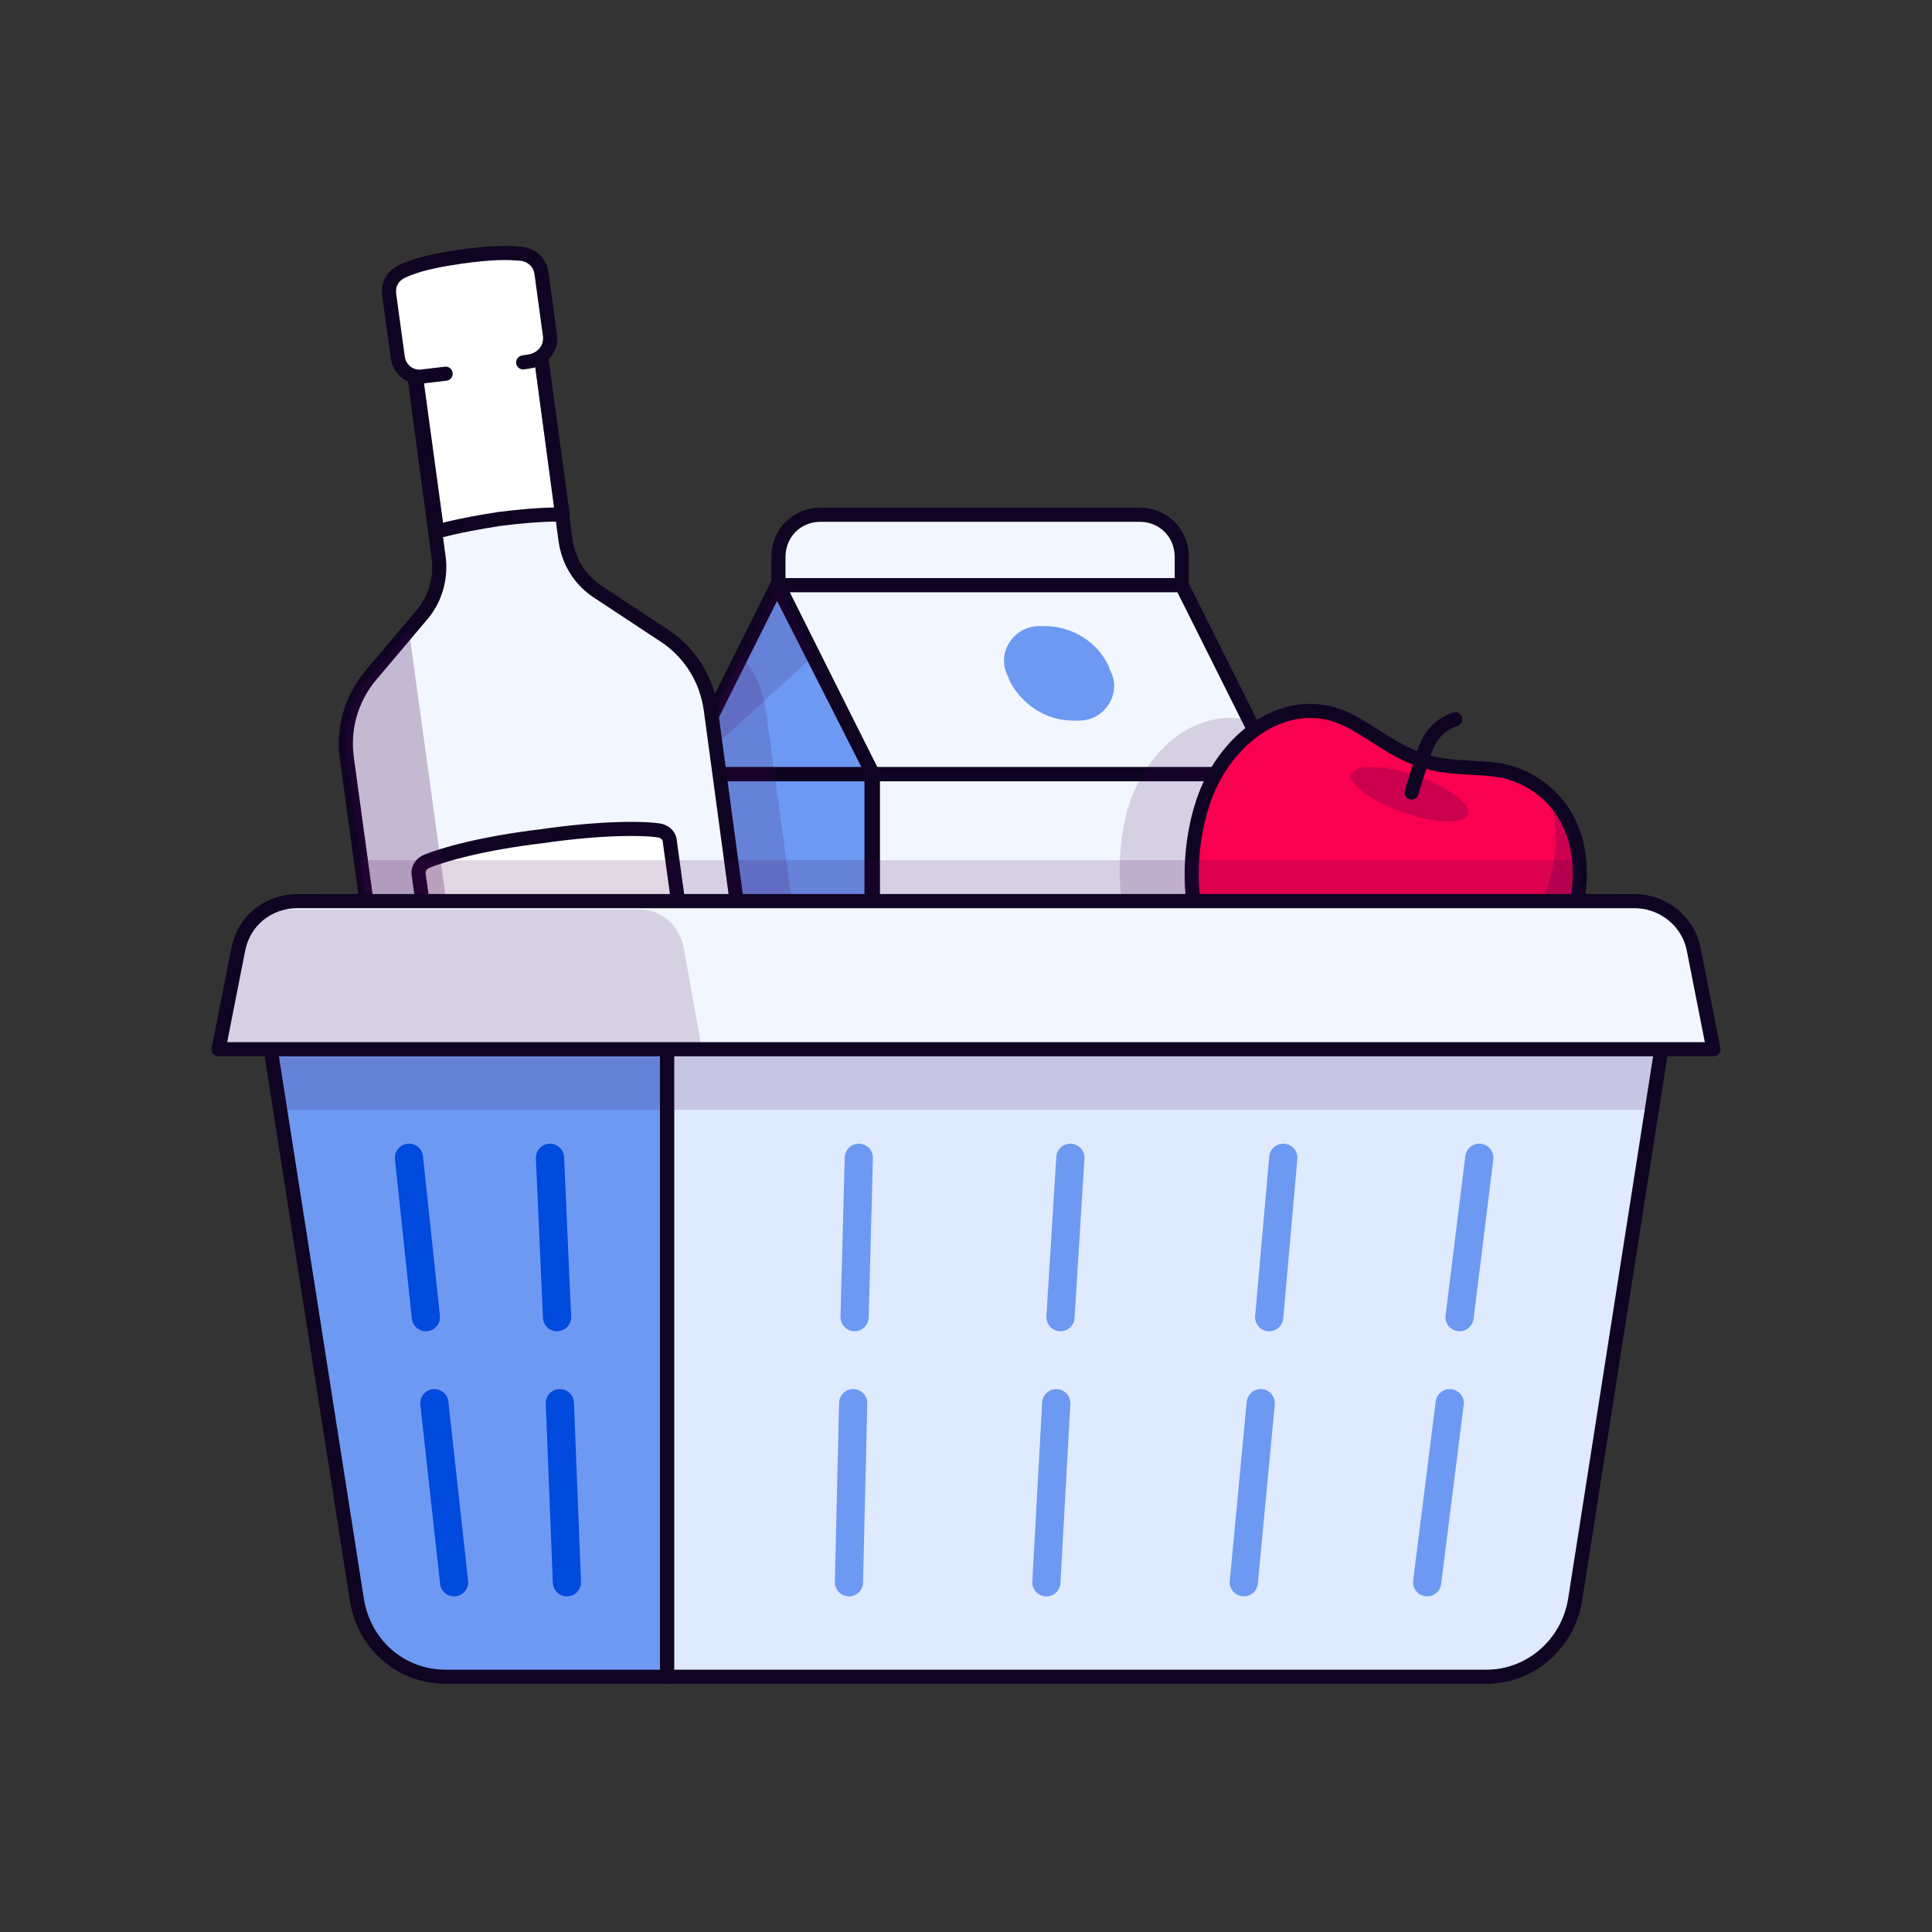 <?xml version="1.0" encoding="utf-8"?>
<!-- Generator: Adobe Illustrator 27.9.0, SVG Export Plug-In . SVG Version: 6.00 Build 0)  -->
<svg version="1.1" id="Layer_1" xmlns="http://www.w3.org/2000/svg" xmlns:xlink="http://www.w3.org/1999/xlink" x="0px" y="0px"
	 viewBox="0 0 137 137" style="enable-background:new 0 0 137 137;" xml:space="preserve">
<rect x="0" y="0" width="137" height="137" fill="#333333" stroke="none"/>
<style type="text/css">
	.st0{fill:#F2F7FF;}
	.st1{fill:#F2F7FF;stroke:#100423;stroke-linecap:round;stroke-linejoin:round;}
	.st2{fill:#6D99F2;stroke:#100423;stroke-linecap:round;stroke-linejoin:round;}
	.st3{opacity:0.16;fill:#40004D;enable-background:new    ;}
	.st4{fill:#6D99F2;}
	.st5{fill:#5FBBD5;}
	.st6{fill:#72E6FF;}
	.st7{fill:none;stroke:#100423;stroke-linecap:round;stroke-linejoin:round;}
	.st8{fill:#FA0050;}
	.st9{opacity:0.25;fill:#40004D;enable-background:new    ;}
	.st10{fill:#FFFFFF;stroke:#100423;stroke-linecap:round;stroke-linejoin:round;}
	.st11{fill:#FFFFFF;}
	.st12{fill:#DFEAFF;}
	.st13{fill:none;stroke:#004ADD;stroke-width:2;stroke-linecap:round;stroke-linejoin:round;}
	.st14{fill:none;stroke:#6D99F2;stroke-width:2;stroke-linecap:round;stroke-linejoin:round;}
</style>
<path class="st0" d="M90.4,54.9H61.9v44.6h28.6V54.9z"/>
<path class="st1" d="M58.2,36.5h22.6c1.7,0,3,1.3,3,3v2H55.2v-2C55.2,37.8,56.5,36.5,58.2,36.5z"/>
<path class="st1" d="M61.9,54.9h28.6l-6.7-13.4H55.2L61.9,54.9z"/>
<path class="st2" d="M61.9,54.9H48.4l6.7-13.4L61.9,54.9z"/>
<path class="st3" d="M57.7,46.5l-9.2,8.4l6.7-13.4L57.7,46.5z"/>
<path class="st4" d="M61.9,54.9H48.4v44.6h13.4V54.9z"/>
<path class="st4" d="M76.1,51.1h0.4c1.9,0,3.1-2,2.2-3.6l-0.1-0.3c-0.8-1.7-2.6-2.8-4.5-2.8h-0.4c-1.9,0-3.1,2-2.2,3.6l0.1,0.3
	C72.5,50,74.2,51.1,76.1,51.1z"/>
<path class="st5" d="M48.4,68.8c0,0,1.5,0,3.4,0s3.4,1.9,3.4,7.1c0,5.2,1.5,7.1,3.4,7.1s3.4,0,3.4,0v16.4H48.4V68.8L48.4,68.8z"/>
<path class="st6" d="M90.4,83c0,0-3.2,0-7.1,0s-7.1-2.7-7.1-7.1c0-4.4-3.2-7.1-7.1-7.1s-7.1,0-7.1,0v30.7h28.6V83L90.4,83z"/>
<path class="st7" d="M90.4,54.9H61.9v44.6h28.6V54.9z"/>
<path class="st7" d="M61.9,54.9H48.4v44.6h13.4V54.9z"/>
<path class="st3" d="M54.3,50.3c-0.2-1.4-0.8-2.7-1.7-3.8l-4.2,8.4v44.6H61L54.3,50.3z"/>
<path class="st3" d="M79.8,58c-1.5,6.5,1,15.5,10,17.7s15.3-5.1,16.7-11.3c1.1-4.9-0.7-9.2-4.9-10.3c-1.9-0.5-4.4,0.2-6.7-0.4
	c-2.5-0.6-4.4-2.3-6.6-2.7C84.3,50.3,80.8,53.7,79.8,58L79.8,58z"/>
<path class="st8" d="M85.3,56.9c-2.1,6.4-0.3,15.6,8.4,18.5c8.7,2.9,15.7-3.7,17.7-9.8c1.6-4.8,0.1-9.2-4-10.7
	c-1.8-0.7-4.4-0.2-6.6-1c-2.5-0.8-4.2-2.7-6.4-3.3C90.5,49.6,86.7,52.7,85.3,56.9L85.3,56.9z"/>
<path class="st9" d="M92,72.8c8.7,2.9,15.7-3.7,17.7-9.8c0.8-2.4,0.8-4.7,0.1-6.6c2.2,2.1,2.8,5.5,1.6,9.2c-2,6.1-9,12.7-17.7,9.8
	c-3.8-1.3-6.2-3.7-7.6-6.6C87.5,70.5,89.5,72,92,72.8L92,72.8z"/>
<path class="st9" d="M104.1,57.7c0.2-0.7-1.4-1.9-3.7-2.7s-4.3-0.8-4.6-0.1c-0.2,0.7,1.4,1.9,3.7,2.7S103.9,58.5,104.1,57.7z"/>
<path class="st7" d="M85.3,56.9c-2.1,6.4-0.3,15.6,8.4,18.5c8.7,2.9,15.7-3.7,17.7-9.8c1.6-4.8,0.1-9.2-4-10.7
	c-1.8-0.7-4.4-0.2-6.6-1c-2.5-0.8-4.2-2.7-6.4-3.3C90.5,49.6,86.7,52.7,85.3,56.9L85.3,56.9z"/>
<path class="st7" d="M103.2,51c-1.7,0.6-2.1,1.9-2.4,3c-0.4,1.1-0.7,2.2-0.7,2.2"/>
<path class="st0" d="M40.1,38.3L38,22.6L29,23.8l2.1,15.7c0.2,1.4-0.2,2.9-1.1,4L26.2,48c-1.3,1.6-1.9,3.7-1.6,5.8l7.4,54.1
	c0.1,1,1,2.2,2.5,2c2.2-0.3,19-2.6,21.1-2.9c1.7-0.2,2.3-1.6,2.1-2.6l-7.3-54.1c-0.3-2.1-1.4-3.9-3.1-5.1l-5-3.3
	C41,41,40.3,39.7,40.1,38.3L40.1,38.3z"/>
<path class="st10" d="M39.9,36.5L38,22.6l-8.9,1.2l1.9,13.9c0,0,1.2-0.4,4.4-0.9C38.6,36.4,39.8,36.5,39.9,36.5L39.9,36.5z"/>
<path class="st7" d="M40.1,38.3L38,22.6L29,23.8l2.1,15.7c0.2,1.4-0.2,2.9-1.1,4L26.2,48c-1.3,1.6-1.9,3.7-1.6,5.8l7.4,54.1
	c0.1,1,1,2.2,2.5,2c2.2-0.3,19-2.6,21.1-2.9c1.7-0.2,2.3-1.6,2.1-2.6l-7.3-54.1c-0.3-2.1-1.4-3.9-3.1-5.1l-5-3.3
	C41,41,40.3,39.7,40.1,38.3L40.1,38.3z"/>
<path class="st11" d="M27.6,20.9c-0.1-0.8,0.3-1.4,1-1.7c0.9-0.4,2-0.7,4.1-1c2.1-0.3,3.3-0.3,4.3-0.2c0.7,0.1,1.3,0.6,1.4,1.4
	l0.6,4.4c0.1,0.9-0.5,1.7-1.3,1.8l-7.9,1.1c-0.8,0.1-1.6-0.5-1.7-1.4L27.6,20.9L27.6,20.9z"/>
<path class="st11" d="M27.6,20.9c-0.1-0.8,0.3-1.4,1-1.7c0.9-0.4,2-0.7,4.1-1c2.1-0.3,3.3-0.3,4.3-0.2c0.7,0.1,1.3,0.6,1.4,1.4
	l0.6,4.4c0.1,0.9-0.5,1.7-1.3,1.8l-7.9,1.1c-0.8,0.1-1.6-0.5-1.7-1.4L27.6,20.9L27.6,20.9z"/>
<path class="st7" d="M31.6,26.5l-1.7,0.2c-0.8,0.1-1.6-0.5-1.7-1.4l-0.6-4.4c-0.1-0.8,0.3-1.4,1-1.7c0.9-0.4,2-0.7,4.1-1
	c2.1-0.3,3.3-0.3,4.3-0.2c0.7,0.1,1.3,0.6,1.4,1.4l0.6,4.4c0.1,0.9-0.5,1.6-1.3,1.8l-0.6,0.1"/>
<path class="st10" d="M29.7,62.1c-0.1-0.4,0.1-0.8,0.5-1c1.2-0.5,4-1.3,8.2-1.8c4.1-0.6,7.2-0.6,8.4-0.4c0.4,0.1,0.7,0.4,0.7,0.8
	L52.1,93c0.1,0.6-0.4,1-0.9,1c-1.4,0.1-4.2,0.3-7.9,0.8c-3.8,0.5-6.3,1-7.9,1.3c-0.5,0.1-1.1-0.2-1.1-0.8L29.7,62.1L29.7,62.1z"/>
<path class="st9" d="M29,44.7L26.2,48c-1.3,1.6-1.9,3.7-1.6,5.8l7.4,54.1c0.1,1,1,2.2,2.5,2l3.4-0.5L29,44.7L29,44.7z"/>
<path class="st3" d="M26.9,71.4h80.9c1.6-1.8,2.9-3.8,3.5-5.8c0.1-0.4,0.2-0.8,0.3-1.2c0-0.1,0-0.2,0.1-0.3c0.1-0.4,0.1-0.8,0.2-1.2
	c0,0,0,0,0,0c0-0.4,0-0.8,0-1.1c0-0.1,0-0.1,0-0.2c0-0.2,0-0.4-0.1-0.6H25.5L26.9,71.4L26.9,71.4z"/>
<path class="st12" d="M105.4,118.9H47.3v-55h67.2c2.6,0,4.6,2.3,4.2,4.8l-7,44.7C111.2,116.6,108.5,118.9,105.4,118.9z"/>
<path class="st4" d="M31.6,118.9h15.7v-55H22.5c-2.6,0-4.6,2.3-4.2,4.8l7,44.7C25.8,116.6,28.4,118.9,31.6,118.9L31.6,118.9z"/>
<path class="st3" d="M19.7,78.7h97.5l1.2-8.5H18.5L19.7,78.7z"/>
<path class="st7" d="M105.4,118.9H47.3v-55h67.2c2.6,0,4.6,2.3,4.2,4.8l-7,44.7C111.2,116.6,108.5,118.9,105.4,118.9z"/>
<path class="st7" d="M31.6,118.9h15.7v-55H22.5c-2.6,0-4.6,2.3-4.2,4.8l7,44.7C25.8,116.6,28.4,118.9,31.6,118.9L31.6,118.9z"/>
<path class="st0" d="M121.5,74.4h-106l1.4-7.1c0.4-2,2.1-3.4,4.2-3.4h94.8c2,0,3.8,1.4,4.2,3.4L121.5,74.4L121.5,74.4z"/>
<path class="st3" d="M48.5,67.3c-0.3-1.7-1.6-2.8-3.1-2.8H20.1c-1.5,0-2.8,1.2-3.1,2.8l-1.2,6.7h33.9L48.5,67.3L48.5,67.3z"/>
<path class="st7" d="M121.5,74.4h-106l1.4-7.1c0.4-2,2.1-3.4,4.2-3.4h94.8c2,0,3.8,1.4,4.2,3.4L121.5,74.4L121.5,74.4z"/>
<path class="st13" d="M30.8,99.5l1.4,12.7"/>
<path class="st13" d="M29,82.1l1.2,11.3"/>
<path class="st13" d="M39.7,99.5l0.5,12.7"/>
<path class="st13" d="M39,82.1l0.5,11.3"/>
<path class="st14" d="M60.5,99.5l-0.3,12.7"/>
<path class="st14" d="M60.9,82.1l-0.3,11.3"/>
<path class="st14" d="M74.9,99.5l-0.7,12.7"/>
<path class="st14" d="M75.9,82.1l-0.7,11.3"/>
<path class="st14" d="M89.4,99.5l-1.2,12.7"/>
<path class="st14" d="M91,82.1l-1,11.3"/>
<path class="st14" d="M102.8,99.5l-1.6,12.7"/>
<path class="st14" d="M104.9,82.1l-1.4,11.3"/>
</svg>
